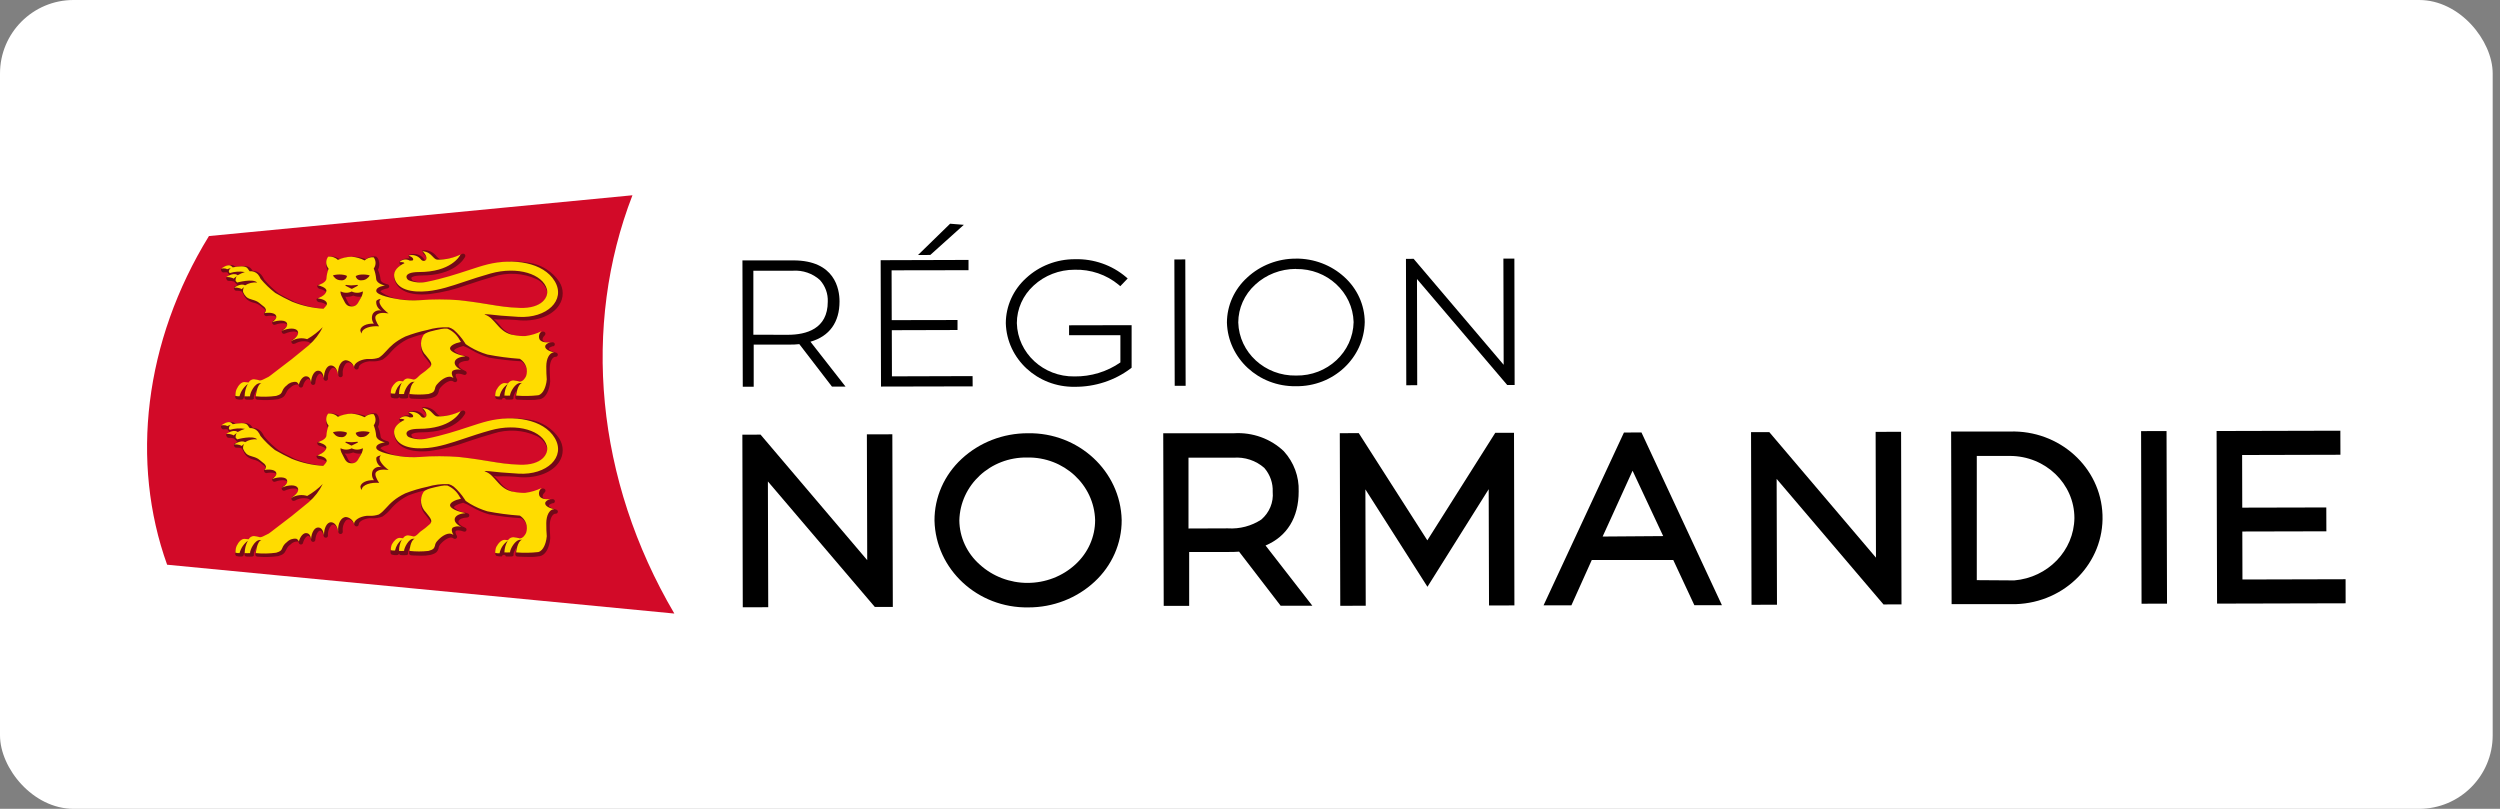 <svg width="204" height="66" viewBox="0 0 204 66" fill="none" xmlns="http://www.w3.org/2000/svg">
<rect x="0" y="0" width="204" height="66" fill="#808080" stroke="none"/>
<rect width="203.403" height="66" rx="6" fill="white"/>
<path fill-rule="evenodd" clip-rule="evenodd" d="M64.737 21.248C68.128 21.248 68.505 23.584 68.505 24.593C68.51 26.284 67.69 27.441 66.132 27.884L68.998 31.549H67.89L65.225 28.081C64.945 28.113 64.664 28.125 64.383 28.119H61.502V31.56H60.61L60.583 21.248H64.737ZM61.474 22.09V27.314L64.305 27.319C65.785 27.314 67.546 26.845 67.546 24.62C67.575 23.974 67.347 23.343 66.909 22.853C66.314 22.312 65.51 22.035 64.693 22.09H61.474Z" fill="black"/>
<path d="M72.782 30.71L72.771 26.944L78.134 26.929V26.113L72.765 26.123L72.754 22.058L79.031 22.048V21.21L71.862 21.232L71.89 31.544L79.369 31.528L79.363 30.69L72.782 30.71Z" fill="black"/>
<path d="M78.648 18.345L77.529 18.255L74.909 20.81L75.912 20.804L78.648 18.345Z" fill="black"/>
<path d="M87.236 26.545V27.351H91.424V29.575C90.335 30.332 89.022 30.732 87.679 30.717C85.138 30.756 83.039 28.816 82.975 26.369C82.975 25.206 83.472 24.094 84.351 23.296C85.246 22.47 86.437 22.009 87.676 22.01C88.998 21.97 90.287 22.41 91.288 23.242L91.415 23.353L92.018 22.724L91.891 22.613C90.739 21.63 89.241 21.108 87.703 21.151C86.224 21.149 84.802 21.7 83.736 22.688C82.678 23.643 82.077 24.977 82.074 26.374C82.156 29.295 84.663 31.608 87.697 31.563C89.355 31.575 90.968 31.045 92.273 30.059L92.34 30.004V26.534L87.236 26.545Z" fill="black"/>
<path d="M95.828 21.171L96.72 21.169L96.748 31.481L95.856 31.483L95.828 21.171Z" fill="black"/>
<path fill-rule="evenodd" clip-rule="evenodd" d="M101.779 22.64C102.846 21.651 104.27 21.1 105.751 21.104L105.75 21.101C107.219 21.092 108.635 21.631 109.7 22.606C110.754 23.559 111.356 24.889 111.363 26.281C111.305 29.22 108.791 31.56 105.74 31.515C102.706 31.56 100.199 29.247 100.117 26.326C100.12 24.929 100.722 23.596 101.779 22.64ZM110.455 26.284C110.388 23.841 108.288 21.907 105.751 21.952L105.743 21.944C104.502 21.943 103.31 22.406 102.418 23.235C101.543 24.037 101.046 25.149 101.042 26.313C101.112 28.761 103.22 30.695 105.762 30.645C108.308 30.686 110.408 28.735 110.455 26.284Z" fill="black"/>
<path d="M123.573 21.104H122.677L122.699 29.767L115.352 21.119L114.726 21.125L114.753 31.437L115.645 31.432L115.626 22.768L122.939 31.357L122.988 31.416H123.594L123.573 21.104Z" fill="black"/>
<path d="M70.737 35.444L70.765 45.708L62.062 35.465L60.577 35.47L60.61 49.554L62.688 49.549L62.66 39.285L71.386 49.527H72.854L72.815 35.438L70.737 35.444Z" fill="black"/>
<path fill-rule="evenodd" clip-rule="evenodd" d="M78.471 37.444C79.921 36.098 81.859 35.348 83.873 35.353C88.015 35.281 91.438 38.449 91.529 42.437C91.538 44.337 90.737 46.158 89.313 47.473C87.864 48.818 85.929 49.568 83.917 49.564C79.775 49.633 76.352 46.468 76.255 42.48C76.246 40.58 77.047 38.759 78.471 37.444ZM79.945 46.065C81.005 47.034 82.412 47.571 83.873 47.565L83.828 47.564C85.293 47.57 86.704 47.027 87.761 46.049C88.786 45.109 89.365 43.805 89.362 42.442C89.287 39.563 86.813 37.281 83.822 37.332C80.822 37.284 78.346 39.581 78.282 42.469C78.297 43.838 78.898 45.139 79.945 46.065Z" fill="black"/>
<path fill-rule="evenodd" clip-rule="evenodd" d="M104.759 36.82C105.582 37.724 106.015 38.895 105.972 40.096C105.978 42.235 105.014 43.776 103.269 44.513L107.086 49.426H104.499L101.108 45.014C100.809 45.041 100.542 45.041 100.255 45.041H97.036V49.437H94.959L94.92 35.353H100.704C102.211 35.263 103.686 35.797 104.759 36.82ZM96.981 37.348V43.126L100.191 43.114C101.159 43.176 102.121 42.923 102.922 42.396C103.586 41.826 103.932 40.986 103.853 40.133C103.884 39.422 103.638 38.726 103.165 38.18C102.483 37.578 101.572 37.276 100.65 37.348H96.981Z" fill="black"/>
<path d="M122.016 35.315L116.47 44.092L110.875 35.343L109.327 35.349L109.366 49.433L111.444 49.428L111.416 39.933L116.48 47.882L121.477 39.917L121.504 49.408L123.576 49.402L123.543 35.318L122.016 35.315Z" fill="black"/>
<path fill-rule="evenodd" clip-rule="evenodd" d="M125.955 49.394L132.515 35.294L133.944 35.289L140.508 49.382H138.258L136.538 45.695H129.889L128.226 49.394H125.955ZM133.218 38.41L130.775 43.782L135.717 43.745L133.218 38.41Z" fill="black"/>
<path d="M153.051 35.241L153.079 45.505L144.376 35.262H142.885L142.924 49.351L145.002 49.345L144.974 39.078L153.694 49.323L155.162 49.317L155.129 35.233L153.051 35.241Z" fill="black"/>
<path fill-rule="evenodd" clip-rule="evenodd" d="M159.212 35.214H163.982L164.004 35.213C168.043 35.082 171.428 38.129 171.564 42.018C171.7 45.908 168.536 49.167 164.497 49.298H159.251L159.212 35.214ZM161.306 37.204V47.34L164.364 47.361C167.112 47.129 169.232 44.933 169.272 42.277C169.272 39.477 166.917 37.207 164.009 37.204H161.306Z" fill="black"/>
<path d="M174.713 35.179L176.79 35.174L176.829 49.258L174.751 49.263L174.713 35.179Z" fill="black"/>
<path d="M191.4 47.265L182.984 47.287L182.973 43.371L189.832 43.355L189.826 41.408L182.968 41.424L182.957 37.129L190.979 37.108L190.973 35.145L180.874 35.171L180.913 49.255L191.403 49.229L191.4 47.265Z" fill="black"/>
<path d="M55.026 50.066L13.637 46.081C10.64 37.732 11.746 27.884 17.05 19.262L51.608 15.934C47.486 26.598 48.588 39.114 55.026 50.066Z" fill="#D20A28"/>
<path fill-rule="evenodd" clip-rule="evenodd" d="M45.63 24.891C45.093 25.734 43.859 26.225 42.483 26.145C41.85 26.08 41.214 26.055 40.578 26.069L40.301 26.042L40.445 26.171C40.557 26.276 40.663 26.389 40.761 26.507C41.043 26.902 41.452 27.198 41.925 27.35C42.213 27.433 42.511 27.485 42.811 27.504H42.982C43.421 27.434 43.842 27.286 44.224 27.067C44.303 27.043 44.391 27.058 44.456 27.11C44.511 27.162 44.524 27.241 44.489 27.307L44.462 27.35C44.301 27.52 44.225 27.643 44.301 27.787C44.378 27.931 44.695 27.995 45.066 27.931C45.153 27.916 45.237 27.965 45.265 28.045C45.292 28.125 45.255 28.213 45.177 28.251H45.11C44.878 28.321 44.789 28.395 44.783 28.459C44.778 28.523 44.95 28.683 45.382 28.779C45.467 28.799 45.525 28.875 45.518 28.959C45.511 29.043 45.442 29.109 45.355 29.116H45.305C45.089 29.127 44.856 29.495 44.856 30.076C44.856 30.334 44.868 30.55 44.879 30.737C44.888 30.879 44.895 31.004 44.895 31.117C44.891 31.215 44.88 31.313 44.861 31.41C44.728 32.077 44.463 32.472 44.075 32.573C43.787 32.628 43.493 32.651 43.2 32.643C42.818 32.643 42.443 32.623 42.287 32.614C42.246 32.612 42.221 32.611 42.214 32.611C42.166 32.608 42.121 32.587 42.089 32.552C42.058 32.516 42.043 32.471 42.047 32.424C42.066 32.233 42.104 32.043 42.162 31.859C42.032 32.015 41.941 32.197 41.896 32.392C41.909 32.438 41.909 32.486 41.896 32.531C41.866 32.571 41.82 32.596 41.769 32.6C41.605 32.611 41.44 32.611 41.276 32.6C41.261 32.525 41.192 32.47 41.112 32.47C41.032 32.47 40.964 32.525 40.949 32.6C40.805 32.612 40.661 32.598 40.523 32.558C40.461 32.532 40.42 32.474 40.417 32.408C40.406 32.209 40.442 32.011 40.523 31.827C40.655 31.503 40.981 31.291 41.342 31.294H41.525C41.658 31.131 41.865 31.044 42.079 31.059C42.217 31.068 42.355 31.089 42.489 31.123H42.599C42.73 31.114 42.882 30.831 42.959 30.682C43.106 30.235 42.933 29.748 42.533 29.482C41.652 29.434 40.775 29.334 39.907 29.183C39.401 29.032 38.917 28.82 38.466 28.553C38.26 28.422 38.039 28.315 37.807 28.233C37.283 28.358 37.037 28.534 37.054 28.62C37.306 28.858 37.634 29.009 37.985 29.047L38.173 29.102C38.26 29.122 38.317 29.201 38.307 29.286C38.297 29.371 38.223 29.436 38.134 29.438C37.752 29.454 37.481 29.577 37.425 29.742C37.37 29.907 37.613 30.131 37.979 30.275C38.042 30.303 38.082 30.364 38.082 30.43C38.082 30.497 38.042 30.557 37.979 30.585C37.936 30.602 37.889 30.602 37.846 30.585C37.519 30.457 37.259 30.479 37.203 30.537C37.148 30.595 37.181 30.75 37.287 30.926C37.328 30.994 37.316 31.081 37.257 31.136C37.197 31.191 37.106 31.199 37.037 31.156L36.954 31.108C36.771 30.996 36.33 31.172 35.929 31.641C35.86 31.719 35.816 31.815 35.802 31.917C35.803 31.93 35.803 31.942 35.802 31.954C35.713 32.221 35.625 32.36 35.159 32.488C34.903 32.542 34.64 32.565 34.378 32.557C33.968 32.557 33.558 32.525 33.558 32.525C33.511 32.521 33.468 32.499 33.438 32.464C33.407 32.429 33.393 32.384 33.398 32.339C33.411 32.186 33.437 32.034 33.475 31.886C33.389 32.013 33.33 32.157 33.303 32.307C33.317 32.35 33.317 32.397 33.303 32.44C33.273 32.48 33.227 32.505 33.176 32.51C33.028 32.52 32.88 32.52 32.733 32.51C32.656 32.505 32.591 32.453 32.572 32.382C32.552 32.457 32.481 32.51 32.4 32.51C32.26 32.521 32.119 32.507 31.985 32.467C31.923 32.441 31.882 32.383 31.879 32.318C31.87 32.126 31.906 31.934 31.985 31.758C32.099 31.436 32.413 31.222 32.766 31.224H32.932C33.043 31.073 33.228 30.988 33.419 31C33.545 31.009 33.67 31.03 33.791 31.064H33.885C33.935 31.06 34.008 30.977 34.086 30.886C34.12 30.847 34.155 30.806 34.19 30.77L34.345 30.621C34.395 30.578 34.423 30.557 34.584 30.434L34.593 30.427C34.753 30.305 34.958 30.148 35.138 29.986C35.233 29.901 35.217 29.826 34.851 29.367L34.779 29.277C34.298 28.785 34.205 28.051 34.549 27.463C34.639 27.328 34.771 27.225 34.926 27.169C34.39 27.287 33.864 27.442 33.352 27.633C32.774 27.904 32.263 28.292 31.855 28.77C31.669 28.991 31.453 29.185 31.212 29.347C30.938 29.455 30.643 29.503 30.347 29.485L30.148 29.48C29.633 29.533 29.273 29.783 29.273 29.981C29.273 30.064 29.211 30.136 29.126 30.15C29.041 30.165 28.958 30.118 28.929 30.04C28.806 29.746 28.613 29.575 28.43 29.575C28.338 29.584 28.254 29.628 28.197 29.698C28.012 29.945 27.931 30.249 27.968 30.551V30.594C27.977 30.687 27.908 30.77 27.812 30.781C27.716 30.793 27.628 30.729 27.613 30.636C27.547 30.237 27.342 30.007 27.186 30.007C27.122 30.013 27.062 30.044 27.02 30.093C26.823 30.326 26.73 30.625 26.76 30.925C26.749 31.001 26.686 31.061 26.607 31.071C26.527 31.081 26.451 31.038 26.421 30.966C26.365 30.662 26.227 30.492 26.121 30.492C25.978 30.492 25.761 30.785 25.728 31.271C25.713 31.352 25.64 31.412 25.554 31.412C25.467 31.412 25.394 31.352 25.379 31.271C25.34 31.078 25.29 30.945 25.157 30.929C25.024 30.913 24.819 31.137 24.725 31.5C24.705 31.573 24.638 31.625 24.559 31.628C24.48 31.627 24.411 31.577 24.387 31.505C24.377 31.451 24.342 31.404 24.293 31.377C24.069 31.371 23.854 31.461 23.706 31.623C23.565 31.716 23.453 31.846 23.384 31.997L23.323 32.114C23.219 32.317 23.135 32.45 22.703 32.573C22.138 32.656 21.565 32.67 20.997 32.615C20.901 32.607 20.829 32.526 20.836 32.434C20.852 32.244 20.885 32.057 20.936 31.873C20.819 32.032 20.74 32.215 20.706 32.407C20.706 32.428 20.71 32.446 20.714 32.462C20.719 32.491 20.724 32.513 20.706 32.54C20.678 32.579 20.633 32.604 20.584 32.61C20.428 32.621 20.27 32.621 20.114 32.61C20.03 32.606 19.96 32.546 19.948 32.466C19.939 32.398 19.939 32.33 19.948 32.263C19.918 32.324 19.897 32.389 19.887 32.455C19.878 32.541 19.805 32.608 19.715 32.61C19.575 32.624 19.433 32.609 19.299 32.567C19.239 32.539 19.201 32.482 19.2 32.418C19.19 32.216 19.224 32.014 19.299 31.825C19.521 31.356 19.803 31.239 20.108 31.239H20.363C20.48 31.074 20.677 30.979 20.884 30.988C21.017 30.998 21.149 31.021 21.277 31.058H21.382C22.015 30.854 22.528 30.422 23.924 29.249C24.299 28.933 24.738 28.564 25.26 28.132C25.438 27.988 25.371 28.03 25.371 28.03C25.309 27.984 25.244 27.942 25.177 27.902C24.804 27.793 24.399 27.845 24.069 28.046H24.036C23.977 28.075 23.907 28.07 23.853 28.032C23.799 27.996 23.772 27.933 23.781 27.87C23.797 27.847 23.795 27.82 23.794 27.797C23.792 27.772 23.791 27.753 23.814 27.753C24.174 27.534 24.391 27.305 24.313 27.166C24.235 27.027 23.803 26.984 23.249 27.224C23.165 27.264 23.062 27.234 23.016 27.155C22.961 27.077 22.975 26.971 23.049 26.909L23.061 26.901C23.347 26.72 23.488 26.63 23.432 26.498C23.374 26.365 22.961 26.317 22.457 26.498C22.373 26.53 22.277 26.496 22.235 26.418C22.184 26.341 22.198 26.239 22.269 26.178C22.462 26.05 22.576 25.975 22.546 25.884C22.515 25.794 22.213 25.709 21.77 25.794C21.69 25.809 21.61 25.769 21.576 25.698C21.528 25.627 21.528 25.535 21.576 25.463C21.6 25.444 21.624 25.429 21.643 25.417C21.671 25.401 21.691 25.389 21.691 25.373C21.691 25.346 21.652 25.277 21.541 25.191L21.353 25.042L21.247 24.956C21.086 24.83 20.896 24.742 20.693 24.7C20.488 24.654 20.297 24.559 20.14 24.424C20.01 24.295 19.908 24.143 19.84 23.976L19.718 23.778C19.579 23.732 19.433 23.713 19.286 23.723C19.209 23.723 19.14 23.676 19.114 23.605C19.074 23.541 19.074 23.461 19.114 23.397C19.126 23.39 19.158 23.377 19.2 23.359C19.253 23.337 19.323 23.307 19.391 23.275L19.319 23.2L19.097 22.976C18.958 22.93 18.811 22.911 18.665 22.921C18.587 22.922 18.517 22.875 18.493 22.803C18.443 22.734 18.432 22.648 18.493 22.606L18.748 22.483C18.678 22.404 18.617 22.318 18.565 22.227C18.464 22.21 18.361 22.21 18.26 22.227C18.18 22.238 18.103 22.196 18.071 22.125C18.027 22.056 18.011 21.983 18.071 21.928C18.132 21.872 18.736 21.435 19.124 21.707L19.213 21.776C19.894 21.643 20.309 21.696 20.492 21.926L20.625 22.102C20.886 22.109 21.133 22.219 21.307 22.406C21.41 22.527 21.494 22.662 21.556 22.806C21.909 23.231 22.31 23.616 22.753 23.954C22.891 24.05 23.628 24.433 24.077 24.647C24.846 24.956 25.661 25.146 26.492 25.212C26.572 25.13 26.622 25.025 26.636 24.913C26.581 24.764 26.221 24.657 26.027 24.657C25.931 24.637 25.856 24.567 25.833 24.476C25.832 24.472 25.832 24.468 25.831 24.464C25.821 24.394 25.818 24.377 25.96 24.326C26.11 24.273 26.57 24.081 26.614 23.841C26.614 23.789 26.382 23.634 26.06 23.565C25.956 23.534 25.886 23.44 25.888 23.335C25.9 23.261 25.994 23.229 26.06 23.229C26.248 23.186 26.691 23.031 26.691 22.871C26.688 22.611 26.716 22.352 26.774 22.098L26.724 22.013C26.597 21.777 26.573 21.503 26.657 21.25C26.685 21.129 26.756 21.022 26.857 20.946C27.167 20.889 27.487 20.971 27.727 21.17C28.065 21.03 28.428 20.954 28.796 20.946H28.856C29.197 20.956 29.533 21.025 29.848 21.148C30.085 20.959 30.399 20.883 30.701 20.94C30.802 21.016 30.873 21.124 30.901 21.244C30.99 21.497 30.969 21.774 30.843 22.013C30.955 22.272 31.028 22.545 31.059 22.824C31.059 23.043 31.469 23.171 31.613 23.197C31.698 23.211 31.76 23.282 31.76 23.365C31.76 23.448 31.698 23.519 31.613 23.534C31.336 23.585 31.015 23.699 31.059 23.806C31.589 24.175 32.214 24.396 32.866 24.446C33.382 24.515 33.903 24.531 34.423 24.494H35.011C35.892 24.433 36.776 24.445 37.654 24.532C38.84 24.665 39.593 24.788 40.197 24.889C40.987 25.036 41.787 25.125 42.59 25.156C43.286 25.244 43.98 24.987 44.435 24.473C44.617 24.269 44.689 23.994 44.629 23.732C44.493 23.315 44.187 22.971 43.781 22.777C42.676 22.273 41.41 22.202 40.252 22.579C39.5 22.789 38.842 23.009 38.255 23.204C38.202 23.222 38.149 23.239 38.097 23.256C37.129 23.613 36.122 23.86 35.094 23.993C33.416 24.169 32.347 23.695 32.164 22.702C32.122 22.273 32.337 21.859 32.718 21.635C32.683 21.62 32.654 21.596 32.635 21.565C32.596 21.506 32.546 21.396 32.596 21.341C32.82 21.142 33.125 21.05 33.427 21.09C33.372 21.033 33.339 20.96 33.333 20.882C33.333 20.786 33.349 20.786 33.422 20.786C33.867 20.619 34.374 20.781 34.626 21.172C34.764 21.383 34.779 21.314 34.792 21.253C34.796 21.233 34.8 21.214 34.809 21.204C34.842 21.168 34.858 20.991 34.565 20.719C34.501 20.646 34.464 20.554 34.459 20.458C34.472 20.415 34.611 20.415 34.689 20.415C35.066 20.44 35.412 20.628 35.629 20.927C35.705 21.018 35.799 21.094 35.906 21.151C36.523 21.173 37.136 21.029 37.673 20.735C37.74 20.685 37.834 20.685 37.901 20.735C37.968 20.786 37.99 20.874 37.956 20.948C37.878 21.104 37.119 22.48 34.393 22.48C33.773 22.485 33.562 22.618 33.562 22.688C33.57 22.766 33.608 22.838 33.668 22.89C34.087 23.057 34.548 23.1 34.992 23.013C36.14 22.768 37.27 22.449 38.374 22.058C38.972 21.861 39.488 21.717 39.964 21.599C41.024 21.308 42.138 21.256 43.222 21.445C44.212 21.61 45.085 22.167 45.63 22.981C46.013 23.564 46.013 24.308 45.63 24.891ZM29.481 24.208C29.255 24.237 29.024 24.206 28.816 24.117L28.821 24.123C28.619 24.206 28.398 24.237 28.179 24.214C28.2 24.272 28.226 24.329 28.256 24.384C28.284 24.438 28.318 24.502 28.345 24.56C28.472 24.827 28.555 24.981 28.827 24.981C29.104 24.981 29.187 24.837 29.309 24.571C29.337 24.507 29.37 24.443 29.403 24.379L29.403 24.379C29.433 24.324 29.459 24.267 29.481 24.208Z" fill="#720918"/>
<path fill-rule="evenodd" clip-rule="evenodd" d="M44.894 27.924C44.654 28.01 44.488 28.131 44.488 28.274C44.477 28.476 44.782 28.673 45.242 28.758H45.192C44.832 28.774 44.577 29.27 44.577 29.889C44.577 30.311 44.588 30.668 44.616 30.956C44.611 31.046 44.6 31.135 44.582 31.223C44.538 31.452 44.382 32.13 43.923 32.252C43.324 32.321 42.718 32.33 42.117 32.279C42.117 32.279 42.206 31.367 42.599 31.25H42.499C42.039 31.212 41.618 32.028 41.618 32.279C41.465 32.289 41.312 32.289 41.16 32.279C41.167 31.95 41.258 31.628 41.426 31.341C41.081 31.584 40.846 31.945 40.766 32.349C40.647 32.36 40.527 32.351 40.411 32.323C40.404 32.153 40.434 31.983 40.5 31.826C40.672 31.511 40.916 31.255 41.182 31.255L41.454 31.287C41.547 31.136 41.715 31.043 41.897 31.041C42.071 31.057 42.244 31.087 42.413 31.132C42.656 31.137 42.817 30.903 42.922 30.705C43.117 30.174 42.909 29.583 42.418 29.276H42.374C41.5 29.212 40.63 29.097 39.771 28.929C39.281 28.783 38.812 28.579 38.375 28.322C38.249 28.238 38.168 28.188 38.112 28.154L38.112 28.154L38.112 28.154C38.049 28.115 38.019 28.097 37.996 28.072C37.977 28.051 37.962 28.026 37.934 27.977L37.909 27.935C37.665 27.559 37.368 27.216 37.028 26.916C36.905 26.824 36.766 26.754 36.618 26.708H36.581C35.998 26.686 35.416 26.76 34.861 26.929C34.25 27.058 33.651 27.236 33.071 27.462C32.221 27.872 31.843 28.285 31.523 28.636L31.523 28.636C31.33 28.847 31.158 29.035 30.916 29.186C30.668 29.271 30.404 29.308 30.141 29.296H29.922C29.345 29.355 28.886 29.648 28.886 29.963C28.812 29.655 28.543 29.426 28.216 29.392C27.823 29.415 27.546 29.932 27.59 30.551V30.594C27.54 30.147 27.302 29.81 26.987 29.821C26.671 29.832 26.433 30.296 26.433 30.861C26.363 30.51 26.257 30.259 25.962 30.248C25.667 30.237 25.414 30.653 25.38 31.187C25.325 30.914 25.258 30.738 25.004 30.706C24.749 30.674 24.492 30.979 24.378 31.405C24.353 31.298 24.277 31.209 24.172 31.165C23.886 31.132 23.601 31.235 23.408 31.441C23.273 31.539 23.163 31.665 23.086 31.809C23.064 31.854 23.046 31.894 23.031 31.93C22.957 32.101 22.916 32.196 22.532 32.306C21.982 32.382 21.423 32.393 20.87 32.338C20.87 32.338 20.947 31.394 21.324 31.271H21.23C20.8 31.234 20.399 32.044 20.399 32.338C20.253 32.348 20.107 32.348 19.961 32.338C19.965 31.987 20.054 31.642 20.222 31.33C19.889 31.584 19.651 31.936 19.546 32.333C19.434 32.344 19.322 32.335 19.213 32.306C19.203 32.125 19.231 31.943 19.296 31.773C19.452 31.442 19.684 31.175 19.939 31.175C19.962 31.175 20.006 31.181 20.057 31.187L20.057 31.187H20.057C20.131 31.196 20.221 31.208 20.288 31.208C20.369 31.051 20.533 30.951 20.715 30.946C20.882 30.963 21.047 30.995 21.208 31.042C21.343 31.045 21.523 30.95 21.692 30.86C21.771 30.818 21.848 30.777 21.917 30.748C21.95 30.735 22.199 30.542 22.55 30.27C22.901 29.997 23.355 29.646 23.8 29.313C23.89 29.232 24.184 28.996 24.482 28.757L24.482 28.757C24.794 28.506 25.109 28.253 25.191 28.176C25.671 27.762 26.059 27.26 26.332 26.699C25.958 27.078 25.531 27.407 25.064 27.675C24.642 27.542 24.181 27.595 23.803 27.819H23.77C24.186 27.563 24.435 27.253 24.285 27.003C24.136 26.752 23.543 26.747 22.989 27.003C23.321 26.8 23.506 26.603 23.41 26.363C23.314 26.122 22.76 26.09 22.206 26.293C22.456 26.106 22.605 25.962 22.528 25.76C22.451 25.557 22.035 25.467 21.553 25.557C21.646 25.497 21.702 25.398 21.703 25.291C21.675 25.166 21.598 25.056 21.487 24.986L21.204 24.757C21.004 24.578 20.791 24.516 20.591 24.457C20.41 24.404 20.238 24.355 20.096 24.223C19.983 24.11 19.895 23.975 19.836 23.829C19.815 23.687 19.845 23.542 19.919 23.418L19.709 23.6L19.659 23.557C19.484 23.487 19.294 23.456 19.105 23.467C19.105 23.467 19.659 23.077 19.997 23.285C20.288 23.101 20.637 23.02 20.983 23.055C20.634 22.698 19.354 23.055 19.354 23.055L19.265 22.965L19.227 22.917C19.212 22.782 19.246 22.646 19.32 22.53L19.055 22.738L19.01 22.701C18.835 22.631 18.646 22.6 18.457 22.61C18.457 22.61 19.01 22.221 19.349 22.429L19.393 22.461C19.577 22.352 19.774 22.264 19.98 22.199C19.567 22.128 19.142 22.157 18.744 22.285L18.672 22.183C18.668 22.051 18.738 21.927 18.855 21.858L18.523 21.975C18.446 21.863 18.064 21.911 18.064 21.911C18.064 21.911 18.579 21.5 18.862 21.703C18.909 21.737 18.952 21.776 18.989 21.82C19.423 21.735 20.016 21.66 20.193 21.89C20.207 21.911 20.234 21.948 20.266 21.992L20.266 21.992L20.266 21.992L20.266 21.992L20.266 21.992L20.266 21.992L20.266 21.992C20.299 22.036 20.337 22.087 20.37 22.136C20.624 22.109 20.876 22.203 21.046 22.386C21.138 22.498 21.213 22.622 21.268 22.755C21.62 23.178 22.02 23.562 22.459 23.902C22.905 24.163 23.364 24.402 23.835 24.619C24.65 24.948 25.517 25.142 26.4 25.193L26.439 25.151C26.591 24.987 26.702 24.867 26.671 24.735C26.595 24.404 25.907 24.345 25.907 24.345C25.907 24.345 26.566 24.148 26.632 23.748C26.689 23.462 26.017 23.294 25.941 23.275L25.936 23.274L25.934 23.273C25.934 23.273 25.934 23.273 25.934 23.273C25.939 23.273 26.61 23.092 26.637 22.74C26.652 22.463 26.712 22.189 26.815 21.929C26.779 21.884 26.748 21.835 26.721 21.785C26.57 21.519 26.592 21.193 26.778 20.948C27.07 20.908 27.364 21.006 27.57 21.209C27.916 21.047 28.294 20.958 28.678 20.948C29.055 20.976 29.421 21.08 29.753 21.252C29.947 21.066 30.217 20.972 30.49 20.996C30.675 21.241 30.698 21.567 30.547 21.833L30.497 21.908C30.605 22.184 30.672 22.473 30.697 22.767C30.735 23.166 31.417 23.3 31.417 23.3C31.417 23.3 30.685 23.379 30.702 23.741C30.718 24.104 32.109 24.36 32.663 24.44C33.189 24.513 33.722 24.532 34.253 24.496C35.321 24.411 36.395 24.411 37.463 24.496C38.646 24.629 39.396 24.754 40.019 24.857C40.812 24.988 41.399 25.086 42.41 25.125C44.217 25.194 44.804 24.234 44.627 23.594C44.289 22.366 42.251 21.7 40.029 22.318C39.205 22.548 38.504 22.783 37.868 22.996C36.786 23.358 35.893 23.658 34.909 23.759C33.591 23.892 32.361 23.642 32.173 22.607C32.079 22.105 32.478 21.721 33.004 21.476C32.932 21.337 32.588 21.401 32.588 21.401C32.794 21.163 33.148 21.104 33.425 21.262C33.471 21.271 33.518 21.271 33.563 21.262L33.572 21.262C33.627 21.257 33.702 21.25 33.702 21.22C33.808 21.001 33.326 20.852 33.326 20.852C33.713 20.736 34.133 20.874 34.367 21.193C34.442 21.282 34.568 21.312 34.677 21.268C34.86 21.213 34.876 20.869 34.472 20.495C34.942 20.55 35.117 20.736 35.285 20.914C35.371 21.006 35.456 21.096 35.578 21.164C35.614 21.18 35.653 21.189 35.693 21.19C36.35 21.197 36.999 21.051 37.585 20.763C37.502 20.924 36.787 22.199 34.177 22.199C32.836 22.209 33.147 22.775 33.352 22.871C33.807 23.054 34.309 23.1 34.792 23.005C36.149 22.733 37.272 22.363 38.226 22.049C38.811 21.857 39.333 21.685 39.806 21.569C41.886 21.055 44.343 21.402 45.269 22.949C46.194 24.497 44.626 25.99 42.316 25.857C41.002 25.779 40.565 25.729 40.123 25.679L40 25.665C39.508 25.61 39.541 25.665 39.541 25.665C39.791 25.747 40.013 25.892 40.184 26.086C40.285 26.181 40.381 26.292 40.482 26.408C40.788 26.757 41.133 27.151 41.741 27.308C42.048 27.378 42.361 27.418 42.677 27.425H42.849C43.318 27.366 43.773 27.231 44.195 27.025C43.996 27.185 43.927 27.45 44.023 27.681C44.137 27.897 44.481 27.981 44.894 27.924ZM44.894 27.924C44.907 27.919 44.919 27.915 44.931 27.911H44.976C44.948 27.916 44.921 27.92 44.894 27.924ZM30.168 22.469C29.94 22.409 29.704 22.387 29.469 22.405C29.314 22.412 29.163 22.454 29.027 22.528C29.044 22.639 29.108 22.738 29.203 22.802C29.298 22.867 29.416 22.891 29.531 22.869C29.708 22.871 29.879 22.801 30.001 22.677C30.076 22.624 30.133 22.552 30.168 22.469ZM28.683 23.288C28.816 23.288 29.159 23.246 29.159 23.246C29.175 23.248 29.189 23.257 29.197 23.271C29.205 23.285 29.205 23.301 29.198 23.315L28.727 23.566H28.683L28.19 23.315C28.183 23.301 28.184 23.285 28.191 23.271C28.199 23.257 28.213 23.248 28.229 23.246C28.229 23.246 28.539 23.291 28.683 23.291V23.288ZM27.17 22.468C27.204 22.55 27.262 22.622 27.336 22.676H27.325C27.451 22.802 27.626 22.872 27.808 22.868C27.922 22.889 28.04 22.865 28.135 22.8C28.23 22.736 28.294 22.637 28.311 22.526C28.311 22.505 28.184 22.43 27.868 22.403C27.633 22.386 27.397 22.407 27.17 22.468ZM28.682 25.007C28.298 25.007 28.175 24.754 28.056 24.509C28.024 24.443 27.993 24.378 27.956 24.318C27.785 24.035 27.746 23.753 27.813 23.785C28.09 23.925 28.421 23.925 28.699 23.785C28.976 23.926 29.308 23.926 29.585 23.785C29.652 23.743 29.585 24.1 29.441 24.318C29.392 24.389 29.351 24.465 29.31 24.542C29.184 24.78 29.061 25.013 28.683 25.008L28.682 25.007ZM30.932 26.629C30.716 26.313 30.527 25.919 30.682 25.748L30.683 25.75C30.849 25.546 31.159 25.483 31.705 25.574C31.24 25.243 30.911 24.805 30.968 24.555C30.985 24.488 31.026 24.429 31.083 24.389C31.081 24.389 31.079 24.39 31.077 24.39C31.022 24.398 30.727 24.439 30.701 24.592C30.674 24.912 30.852 25.216 31.149 25.36C30.871 25.261 30.558 25.372 30.413 25.622C30.299 25.883 30.335 26.182 30.507 26.411C29.908 26.379 29.432 26.624 29.399 26.944C29.409 27.045 29.449 27.141 29.514 27.22C29.512 27.201 29.512 27.181 29.514 27.162C29.569 26.773 30.272 26.57 30.932 26.629Z" fill="#FFDC00"/>
<path d="M37.985 29.081L37.791 29.026C37.237 28.915 36.722 28.657 36.722 28.433C36.722 28.209 37.115 28.001 37.614 27.9C37.553 27.804 37.557 27.804 37.487 27.702C37.272 27.309 36.926 26.998 36.505 26.817C36.339 26.801 36.17 26.81 36.007 26.844C35.376 26.977 34.694 27.095 34.538 27.377C34.23 27.906 34.318 28.567 34.755 29.005C35.156 29.501 35.308 29.693 35.104 29.938C34.852 30.173 34.581 30.389 34.295 30.583C34.079 30.775 33.951 30.973 33.741 30.973C33.592 30.928 33.438 30.898 33.282 30.882C33.116 30.887 32.965 30.979 32.889 31.122L32.629 31.084C32.369 31.084 32.136 31.33 31.976 31.618C31.913 31.768 31.885 31.93 31.892 32.093C32.005 32.12 32.121 32.129 32.236 32.119C32.311 31.767 32.506 31.45 32.79 31.218C32.639 31.507 32.56 31.827 32.561 32.151C32.697 32.16 32.834 32.16 32.971 32.151C32.971 31.93 33.347 31.127 33.752 31.157H33.841C33.486 31.275 33.414 32.151 33.414 32.151C33.929 32.211 34.45 32.211 34.966 32.151C35.375 32.041 35.42 31.943 35.492 31.735C35.508 31.599 35.566 31.471 35.658 31.367C36.079 30.87 36.617 30.614 36.916 30.796L36.999 30.844C36.849 30.598 36.822 30.38 36.942 30.252C37.203 30.112 37.522 30.112 37.784 30.252C37.33 30.075 37.047 29.787 37.108 29.521C37.169 29.254 37.547 29.101 37.985 29.081Z" fill="#FFDC00"/>
<path fill-rule="evenodd" clip-rule="evenodd" d="M45.63 37.689C45.093 38.532 43.859 39.023 42.483 38.943C41.851 38.874 41.214 38.851 40.578 38.873L40.301 38.847L40.445 38.975C40.557 39.081 40.663 39.193 40.761 39.311C41.043 39.707 41.452 40.003 41.925 40.154C42.213 40.238 42.511 40.29 42.811 40.309H42.986C43.425 40.239 43.846 40.09 44.227 39.871C44.308 39.847 44.395 39.863 44.46 39.914C44.514 39.966 44.528 40.046 44.493 40.112L44.466 40.154C44.306 40.325 44.229 40.447 44.306 40.591C44.382 40.735 44.699 40.8 45.07 40.735C45.157 40.721 45.241 40.769 45.269 40.85C45.297 40.93 45.259 41.017 45.181 41.056H45.114C44.882 41.125 44.793 41.2 44.788 41.264C44.782 41.328 44.954 41.488 45.386 41.584C45.471 41.603 45.529 41.679 45.522 41.763C45.515 41.847 45.446 41.914 45.358 41.92H45.309C45.093 41.931 44.86 42.299 44.86 42.881C44.86 43.139 44.872 43.355 44.883 43.542C44.892 43.683 44.899 43.808 44.899 43.921C44.895 44.02 44.884 44.118 44.865 44.215C44.733 44.881 44.467 45.276 44.079 45.378C43.791 45.433 43.497 45.456 43.204 45.447C42.822 45.447 42.447 45.427 42.291 45.419C42.25 45.417 42.225 45.415 42.218 45.415C42.17 45.413 42.125 45.391 42.093 45.356C42.062 45.321 42.047 45.275 42.051 45.229C42.07 45.037 42.108 44.848 42.166 44.664C42.036 44.819 41.945 45.002 41.9 45.197C41.913 45.242 41.913 45.29 41.9 45.335C41.87 45.375 41.824 45.401 41.773 45.405C41.609 45.416 41.444 45.416 41.28 45.405C41.265 45.329 41.196 45.275 41.117 45.275C41.036 45.275 40.968 45.329 40.953 45.405C40.809 45.417 40.665 45.402 40.527 45.362C40.465 45.336 40.424 45.278 40.421 45.213C40.41 45.014 40.446 44.815 40.527 44.632C40.659 44.307 40.985 44.095 41.346 44.098H41.529C41.662 43.936 41.869 43.848 42.083 43.864C42.221 43.872 42.359 43.894 42.493 43.928H42.603C42.734 43.918 42.886 43.636 42.964 43.486C43.11 43.039 42.937 42.553 42.537 42.286C41.65 42.234 40.768 42.129 39.894 41.971C39.389 41.82 38.905 41.609 38.454 41.342C38.248 41.211 38.026 41.103 37.794 41.022C37.271 41.147 37.025 41.323 37.041 41.408C37.293 41.647 37.621 41.797 37.972 41.835L38.161 41.89C38.247 41.911 38.304 41.99 38.294 42.075C38.285 42.16 38.211 42.225 38.122 42.226C37.739 42.242 37.468 42.365 37.413 42.531C37.357 42.696 37.601 42.92 37.967 43.064C38.029 43.092 38.069 43.152 38.069 43.219C38.069 43.285 38.029 43.346 37.967 43.373C37.924 43.39 37.876 43.39 37.834 43.373C37.507 43.245 37.246 43.267 37.191 43.325C37.135 43.383 37.169 43.539 37.274 43.715C37.316 43.783 37.303 43.87 37.244 43.925C37.184 43.98 37.094 43.988 37.025 43.944L36.941 43.896C36.759 43.784 36.318 43.96 35.916 44.429C35.847 44.508 35.803 44.604 35.789 44.706C35.791 44.718 35.791 44.731 35.789 44.743C35.7 45.01 35.612 45.148 35.147 45.276C34.89 45.33 34.628 45.354 34.365 45.346C33.956 45.346 33.546 45.314 33.546 45.314C33.498 45.31 33.455 45.288 33.425 45.253C33.395 45.218 33.38 45.173 33.385 45.127C33.399 44.974 33.425 44.823 33.462 44.674C33.376 44.802 33.318 44.945 33.291 45.095C33.304 45.139 33.304 45.185 33.291 45.229C33.261 45.269 33.214 45.294 33.163 45.298C33.016 45.309 32.868 45.309 32.72 45.298C32.643 45.294 32.579 45.242 32.56 45.17C32.539 45.246 32.469 45.299 32.388 45.298C32.248 45.31 32.106 45.295 31.972 45.256C31.91 45.23 31.869 45.172 31.866 45.106C31.857 44.914 31.893 44.723 31.972 44.546C32.086 44.225 32.401 44.01 32.753 44.013H32.92C33.031 43.862 33.215 43.777 33.407 43.789C33.532 43.798 33.657 43.819 33.778 43.853H33.872C33.922 43.849 33.995 43.765 34.072 43.675C34.107 43.636 34.142 43.595 34.177 43.559L34.332 43.409C34.382 43.367 34.41 43.345 34.571 43.223L34.58 43.215C34.739 43.094 34.945 42.937 35.124 42.775C35.22 42.689 35.203 42.614 34.838 42.156L34.766 42.065C34.285 41.574 34.192 40.839 34.536 40.251C34.626 40.117 34.758 40.014 34.913 39.958C34.377 40.075 33.851 40.23 33.339 40.422C32.764 40.699 32.258 41.092 31.855 41.574C31.669 41.794 31.453 41.988 31.212 42.15C30.938 42.259 30.643 42.306 30.347 42.289L30.148 42.283C29.633 42.336 29.273 42.587 29.273 42.785C29.273 42.868 29.211 42.939 29.126 42.954C29.041 42.968 28.958 42.921 28.929 42.843C28.806 42.549 28.613 42.379 28.43 42.379C28.338 42.387 28.254 42.432 28.197 42.501C28.012 42.748 27.931 43.053 27.968 43.355V43.387C27.977 43.48 27.908 43.563 27.812 43.574C27.716 43.586 27.628 43.522 27.613 43.429C27.547 43.03 27.342 42.8 27.186 42.8C27.122 42.806 27.062 42.837 27.02 42.886C26.821 43.122 26.727 43.425 26.76 43.728C26.75 43.805 26.688 43.866 26.608 43.876C26.528 43.887 26.451 43.844 26.421 43.773C26.365 43.468 26.227 43.298 26.121 43.298C25.978 43.298 25.761 43.592 25.728 44.077C25.713 44.159 25.64 44.218 25.554 44.218C25.467 44.218 25.394 44.159 25.379 44.077C25.34 43.885 25.29 43.751 25.157 43.735C25.024 43.719 24.819 43.943 24.725 44.306C24.705 44.38 24.638 44.432 24.559 44.434C24.48 44.433 24.411 44.384 24.387 44.311C24.377 44.258 24.342 44.211 24.293 44.183C24.069 44.177 23.854 44.267 23.706 44.429C23.565 44.522 23.453 44.651 23.384 44.802L23.323 44.92C23.219 45.122 23.135 45.256 22.703 45.379C22.138 45.461 21.565 45.475 20.997 45.421C20.901 45.413 20.829 45.332 20.836 45.239C20.852 45.05 20.885 44.863 20.936 44.679C20.819 44.838 20.74 45.02 20.706 45.212C20.706 45.234 20.71 45.252 20.714 45.268C20.719 45.296 20.724 45.319 20.706 45.346C20.678 45.384 20.633 45.41 20.584 45.415C20.428 45.427 20.27 45.427 20.114 45.415C20.03 45.411 19.96 45.351 19.948 45.271C19.939 45.204 19.939 45.136 19.948 45.069C19.918 45.13 19.897 45.194 19.887 45.261C19.878 45.347 19.805 45.413 19.715 45.415C19.575 45.429 19.433 45.415 19.299 45.373C19.239 45.345 19.201 45.287 19.2 45.223C19.19 45.021 19.224 44.82 19.299 44.631C19.521 44.162 19.803 44.044 20.108 44.044H20.363C20.48 43.88 20.677 43.785 20.884 43.794C21.017 43.804 21.149 43.827 21.277 43.863H21.382C22.015 43.66 22.528 43.228 23.924 42.054C24.299 41.739 24.738 41.37 25.26 40.938C25.438 40.793 25.371 40.836 25.371 40.836C25.309 40.79 25.244 40.747 25.177 40.708C24.804 40.598 24.399 40.651 24.069 40.852H24.036C23.977 40.88 23.907 40.875 23.853 40.838C23.799 40.801 23.772 40.739 23.781 40.676C23.797 40.653 23.795 40.625 23.794 40.603C23.792 40.577 23.791 40.558 23.814 40.558C24.174 40.34 24.391 40.111 24.313 39.971C24.235 39.832 23.803 39.79 23.249 40.03C23.165 40.07 23.062 40.039 23.016 39.96C22.961 39.882 22.975 39.777 23.049 39.715L23.061 39.707C23.347 39.526 23.488 39.436 23.432 39.304C23.374 39.17 22.961 39.122 22.457 39.304C22.373 39.336 22.277 39.301 22.235 39.224C22.184 39.147 22.198 39.045 22.269 38.984C22.462 38.856 22.576 38.781 22.546 38.69C22.515 38.6 22.213 38.514 21.77 38.6C21.69 38.614 21.61 38.575 21.576 38.504C21.528 38.432 21.528 38.34 21.576 38.269C21.6 38.249 21.624 38.235 21.643 38.223C21.671 38.206 21.691 38.194 21.691 38.178C21.691 38.151 21.652 38.082 21.541 37.997L21.353 37.847L21.247 37.762C21.086 37.636 20.896 37.548 20.693 37.506C20.488 37.459 20.297 37.364 20.14 37.23C20.01 37.101 19.908 36.949 19.84 36.781L19.718 36.584C19.579 36.538 19.433 36.519 19.286 36.529C19.209 36.528 19.14 36.481 19.114 36.411C19.074 36.347 19.074 36.267 19.114 36.203C19.126 36.196 19.158 36.182 19.2 36.165C19.253 36.142 19.323 36.113 19.391 36.08L19.319 36.006L19.097 35.782C18.958 35.736 18.811 35.717 18.665 35.726C18.587 35.728 18.517 35.68 18.493 35.609C18.443 35.539 18.432 35.454 18.493 35.411L18.748 35.289C18.678 35.209 18.617 35.124 18.565 35.033C18.464 35.016 18.361 35.016 18.26 35.033C18.18 35.044 18.103 35.002 18.071 34.931C18.027 34.861 18.011 34.789 18.071 34.733C18.132 34.678 18.736 34.24 19.124 34.513L19.213 34.582C19.894 34.449 20.309 34.502 20.492 34.732L20.625 34.908C20.886 34.914 21.133 35.025 21.307 35.212C21.41 35.333 21.494 35.468 21.556 35.612C21.909 36.037 22.31 36.421 22.753 36.759C22.891 36.855 23.628 37.239 24.077 37.453C24.846 37.761 25.661 37.952 26.492 38.018C26.572 37.935 26.622 37.831 26.636 37.719C26.581 37.57 26.221 37.463 26.027 37.463C25.931 37.443 25.856 37.373 25.833 37.282C25.832 37.277 25.832 37.273 25.831 37.27C25.821 37.2 25.818 37.182 25.96 37.132C26.11 37.079 26.57 36.887 26.614 36.647C26.614 36.595 26.382 36.44 26.06 36.371C25.956 36.34 25.886 36.246 25.888 36.141C25.9 36.066 25.994 36.035 26.06 36.035C26.248 35.991 26.691 35.837 26.691 35.677C26.688 35.417 26.716 35.158 26.774 34.904L26.724 34.818C26.597 34.583 26.573 34.308 26.657 34.056C26.685 33.935 26.756 33.827 26.857 33.751C27.167 33.694 27.487 33.777 27.727 33.975C28.065 33.835 28.428 33.759 28.796 33.751H28.856C29.197 33.76 29.532 33.827 29.848 33.949C30.085 33.76 30.399 33.683 30.701 33.741C30.802 33.817 30.873 33.924 30.901 34.045C30.991 34.3 30.97 34.578 30.843 34.818C30.955 35.075 31.027 35.346 31.059 35.623C31.059 35.842 31.469 35.97 31.613 35.996C31.698 36.011 31.76 36.081 31.76 36.164C31.76 36.248 31.698 36.318 31.613 36.333C31.336 36.384 31.015 36.498 31.059 36.605C31.589 36.974 32.214 37.195 32.866 37.245C33.382 37.314 33.903 37.33 34.423 37.293H35.015C35.896 37.232 36.78 37.244 37.658 37.331C38.843 37.464 39.597 37.587 40.201 37.688C40.991 37.835 41.791 37.924 42.594 37.955C43.29 38.043 43.984 37.786 44.439 37.272C44.621 37.068 44.693 36.793 44.633 36.531C44.496 36.114 44.188 35.768 43.781 35.575C42.676 35.072 41.41 35.001 40.252 35.378C39.5 35.588 38.842 35.807 38.255 36.002C38.202 36.02 38.149 36.038 38.097 36.055C37.13 36.413 36.122 36.662 35.094 36.796C33.416 36.972 32.347 36.499 32.164 35.505C32.122 35.077 32.337 34.663 32.718 34.438C32.683 34.424 32.654 34.4 32.635 34.368C32.596 34.31 32.546 34.2 32.596 34.144C32.82 33.945 33.125 33.853 33.427 33.894C33.372 33.837 33.339 33.763 33.333 33.686C33.333 33.59 33.349 33.59 33.422 33.59C33.867 33.422 34.374 33.584 34.626 33.976C34.764 34.186 34.779 34.118 34.792 34.056C34.796 34.036 34.8 34.017 34.809 34.008C34.842 33.971 34.858 33.795 34.565 33.523C34.501 33.449 34.464 33.357 34.459 33.261C34.472 33.219 34.611 33.219 34.689 33.219C35.065 33.242 35.411 33.429 35.629 33.725C35.705 33.817 35.799 33.893 35.906 33.95C36.523 33.972 37.136 33.828 37.673 33.533C37.74 33.483 37.834 33.483 37.901 33.534C37.968 33.584 37.99 33.672 37.956 33.747C37.878 33.902 37.119 35.278 34.393 35.278C33.773 35.284 33.562 35.417 33.562 35.486C33.57 35.564 33.608 35.636 33.668 35.689C34.087 35.856 34.548 35.898 34.992 35.812C36.14 35.567 37.27 35.248 38.374 34.856C38.972 34.659 39.488 34.515 39.964 34.398C41.024 34.107 42.138 34.054 43.222 34.243C44.212 34.409 45.085 34.966 45.63 35.779C46.013 36.363 46.013 37.106 45.63 37.689ZM28.82 36.919C28.818 36.918 28.817 36.918 28.816 36.917H28.824C28.822 36.918 28.821 36.918 28.82 36.919ZM28.82 36.919C28.602 37.01 28.363 37.04 28.129 37.008C28.166 37.07 28.209 37.129 28.256 37.184C28.284 37.237 28.318 37.301 28.345 37.36C28.472 37.627 28.555 37.781 28.827 37.781C29.104 37.781 29.187 37.637 29.309 37.37C29.337 37.306 29.37 37.242 29.403 37.178L29.403 37.178C29.433 37.123 29.459 37.066 29.481 37.008C29.256 37.037 29.027 37.006 28.82 36.919Z" fill="#720918"/>
<path fill-rule="evenodd" clip-rule="evenodd" d="M44.894 40.717C44.654 40.803 44.488 40.924 44.488 41.067C44.477 41.276 44.782 41.466 45.242 41.553H45.192C44.832 41.569 44.577 42.066 44.577 42.685C44.577 43.106 44.588 43.464 44.616 43.752C44.611 43.841 44.6 43.93 44.582 44.018C44.538 44.247 44.382 44.925 43.923 45.048C43.324 45.116 42.718 45.125 42.117 45.074C42.117 45.074 42.206 44.162 42.599 44.045H42.499C42.039 44.007 41.618 44.824 41.618 45.074C41.465 45.084 41.312 45.084 41.16 45.074C41.167 44.745 41.258 44.423 41.425 44.136C41.081 44.38 40.846 44.74 40.766 45.144C40.647 45.155 40.527 45.146 40.411 45.118C40.404 44.948 40.434 44.779 40.5 44.621C40.672 44.306 40.916 44.05 41.182 44.05L41.453 44.082C41.546 43.931 41.715 43.838 41.897 43.837C42.071 43.852 42.244 43.883 42.413 43.927C42.656 43.933 42.817 43.698 42.922 43.501C43.117 42.969 42.909 42.378 42.418 42.071H42.374C41.5 42.008 40.63 41.892 39.77 41.724C39.281 41.578 38.812 41.374 38.375 41.117C38.249 41.033 38.168 40.983 38.112 40.949C38.049 40.91 38.019 40.892 37.996 40.868C37.976 40.846 37.962 40.821 37.934 40.773L37.909 40.73C37.664 40.354 37.368 40.011 37.028 39.711C36.905 39.62 36.766 39.549 36.618 39.503H36.58C35.998 39.481 35.416 39.556 34.861 39.724C34.249 39.853 33.651 40.031 33.071 40.257C32.221 40.667 31.843 41.081 31.523 41.431C31.33 41.642 31.158 41.83 30.916 41.981C30.668 42.066 30.404 42.104 30.14 42.091H29.926C29.349 42.151 28.89 42.443 28.89 42.758C28.816 42.45 28.547 42.221 28.22 42.187C27.827 42.21 27.55 42.728 27.594 43.346V43.389C27.544 42.942 27.306 42.605 26.991 42.616C26.675 42.627 26.437 43.091 26.437 43.657C26.367 43.305 26.261 43.054 25.966 43.043C25.671 43.032 25.418 43.449 25.384 43.982C25.329 43.71 25.262 43.534 25.008 43.502C24.753 43.469 24.496 43.774 24.382 44.2C24.357 44.093 24.281 44.004 24.176 43.96C23.89 43.927 23.605 44.03 23.412 44.236C23.277 44.334 23.167 44.46 23.09 44.605C23.068 44.649 23.05 44.689 23.035 44.725C22.961 44.896 22.92 44.991 22.536 45.101C21.986 45.177 21.427 45.188 20.874 45.133C20.874 45.133 20.951 44.189 21.328 44.066H21.234C20.804 44.029 20.403 44.84 20.403 45.133C20.257 45.143 20.111 45.143 19.965 45.133C19.969 44.782 20.058 44.437 20.226 44.125C19.892 44.379 19.655 44.731 19.55 45.128C19.438 45.139 19.325 45.13 19.217 45.101C19.207 44.92 19.235 44.739 19.3 44.568C19.456 44.237 19.688 43.971 19.943 43.971C19.966 43.971 20.009 43.976 20.061 43.983L20.061 43.983H20.061L20.061 43.983L20.061 43.983C20.135 43.992 20.224 44.003 20.292 44.003C20.373 43.847 20.537 43.746 20.719 43.741C20.886 43.758 21.051 43.79 21.212 43.837C21.347 43.841 21.527 43.745 21.696 43.655C21.775 43.613 21.852 43.572 21.921 43.544C21.954 43.53 22.203 43.337 22.554 43.065L22.554 43.065L22.554 43.065L22.555 43.065C22.905 42.793 23.359 42.441 23.804 42.108C23.893 42.028 24.188 41.791 24.485 41.552L24.485 41.552L24.486 41.552L24.486 41.552L24.486 41.552C24.798 41.301 25.113 41.048 25.195 40.972C25.674 40.558 26.062 40.055 26.336 39.494C25.962 39.873 25.535 40.202 25.068 40.47C24.646 40.337 24.184 40.39 23.807 40.614H23.773C24.19 40.358 24.439 40.049 24.289 39.798C24.14 39.547 23.547 39.542 22.993 39.798C23.325 39.595 23.51 39.398 23.414 39.158C23.318 38.918 22.764 38.886 22.21 39.088C22.459 38.902 22.609 38.758 22.532 38.555C22.455 38.352 22.039 38.262 21.557 38.352C21.65 38.293 21.706 38.193 21.707 38.086C21.679 37.961 21.602 37.852 21.491 37.782L21.208 37.552C21.008 37.373 20.795 37.311 20.595 37.253C20.413 37.2 20.242 37.15 20.1 37.019C19.987 36.905 19.899 36.771 19.84 36.624C19.819 36.482 19.849 36.337 19.923 36.213L19.712 36.395L19.663 36.352C19.488 36.282 19.298 36.251 19.109 36.262C19.109 36.262 19.663 35.872 20.001 36.08C20.292 35.896 20.64 35.815 20.987 35.851C20.638 35.493 19.358 35.851 19.358 35.851L19.269 35.76L19.23 35.712C19.216 35.577 19.25 35.441 19.324 35.326L19.058 35.534L19.014 35.496C18.839 35.426 18.65 35.395 18.46 35.406C18.46 35.406 19.014 35.016 19.352 35.224L19.397 35.256C19.581 35.147 19.778 35.059 19.984 34.994C19.571 34.923 19.146 34.953 18.748 35.08L18.676 34.978C18.672 34.846 18.742 34.722 18.859 34.653L18.526 34.77C18.45 34.658 18.068 34.706 18.068 34.706C18.068 34.706 18.583 34.296 18.866 34.498C18.913 34.532 18.956 34.572 18.993 34.616C19.427 34.531 20.02 34.456 20.197 34.685C20.21 34.707 20.238 34.743 20.27 34.787C20.303 34.831 20.34 34.882 20.374 34.931C20.626 34.915 20.871 35.016 21.033 35.203C21.125 35.315 21.2 35.439 21.255 35.571C21.603 35.995 21.997 36.38 22.432 36.721C22.878 36.982 23.337 37.221 23.808 37.438C24.625 37.768 25.494 37.963 26.378 38.014L26.418 37.972C26.57 37.808 26.681 37.689 26.65 37.556C26.573 37.225 25.885 37.167 25.885 37.167C25.885 37.167 26.558 36.943 26.631 36.553C26.688 36.267 26.015 36.099 25.939 36.08C25.934 36.079 25.932 36.079 25.932 36.079C25.937 36.079 26.608 35.898 26.636 35.545C26.651 35.268 26.71 34.994 26.813 34.734C26.777 34.689 26.746 34.641 26.719 34.59C26.568 34.324 26.59 33.998 26.776 33.753C27.068 33.714 27.363 33.811 27.568 34.015C27.914 33.852 28.292 33.763 28.676 33.753C29.052 33.778 29.418 33.878 29.751 34.047C29.945 33.86 30.215 33.767 30.488 33.791C30.674 34.035 30.696 34.361 30.545 34.628L30.495 34.702C30.604 34.978 30.671 35.267 30.695 35.561C30.733 35.961 31.415 36.095 31.415 36.095C31.415 36.095 30.683 36.173 30.7 36.536C30.717 36.899 32.107 37.155 32.661 37.235C33.188 37.308 33.721 37.326 34.251 37.29C35.319 37.206 36.393 37.206 37.461 37.29C38.644 37.424 39.394 37.548 40.017 37.652C40.81 37.783 41.397 37.881 42.409 37.92C44.215 37.989 44.802 37.029 44.625 36.388C44.287 35.161 42.249 34.494 40.027 35.113C39.204 35.342 38.502 35.577 37.866 35.791C36.785 36.153 35.891 36.453 34.908 36.553C33.589 36.687 32.359 36.436 32.171 35.401C32.077 34.9 32.476 34.516 33.002 34.27C32.931 34.132 32.587 34.196 32.587 34.196C32.792 33.958 33.147 33.899 33.423 34.057C33.469 34.066 33.516 34.066 33.562 34.057L33.571 34.056C33.626 34.051 33.7 34.045 33.7 34.015C33.806 33.796 33.324 33.646 33.324 33.646C33.711 33.531 34.132 33.669 34.365 33.988C34.44 34.077 34.566 34.107 34.675 34.063C34.858 34.007 34.874 33.663 34.47 33.29C34.94 33.346 35.115 33.531 35.283 33.707C35.37 33.799 35.455 33.889 35.578 33.957C35.614 33.973 35.653 33.982 35.693 33.983C36.35 33.99 36.999 33.844 37.585 33.556C37.502 33.717 36.787 34.992 34.177 34.992C32.836 35.002 33.147 35.568 33.352 35.664C33.807 35.847 34.309 35.893 34.792 35.798C36.149 35.526 37.272 35.157 38.226 34.842C38.811 34.65 39.333 34.478 39.806 34.362C41.886 33.848 44.343 34.195 45.269 35.742C46.194 37.29 44.626 38.783 42.316 38.65C41.002 38.572 40.565 38.522 40.123 38.472L40 38.458C39.508 38.403 39.541 38.458 39.541 38.458C39.791 38.54 40.013 38.685 40.184 38.879C40.284 38.974 40.381 39.085 40.482 39.201C40.788 39.55 41.133 39.944 41.741 40.101C42.048 40.171 42.361 40.211 42.677 40.218H42.849C43.318 40.159 43.773 40.024 44.195 39.818C43.996 39.978 43.927 40.243 44.023 40.474C44.137 40.69 44.481 40.774 44.894 40.717ZM44.894 40.717C44.906 40.712 44.919 40.708 44.931 40.704H44.976C44.948 40.709 44.921 40.713 44.894 40.717ZM30.167 35.262C29.94 35.202 29.704 35.18 29.469 35.198L29.47 35.203C29.314 35.208 29.162 35.248 29.027 35.321C29.044 35.431 29.108 35.531 29.203 35.595C29.298 35.66 29.416 35.684 29.53 35.662C29.708 35.664 29.879 35.594 30.001 35.47C30.076 35.417 30.133 35.345 30.167 35.262ZM28.683 36.087C28.816 36.087 29.159 36.044 29.159 36.044C29.175 36.046 29.189 36.056 29.197 36.069C29.205 36.083 29.205 36.1 29.198 36.114L28.682 36.364L28.189 36.114C28.182 36.1 28.182 36.083 28.19 36.069C28.198 36.056 28.212 36.046 28.228 36.044C28.228 36.044 28.539 36.087 28.683 36.087ZM27.171 35.266C27.205 35.348 27.262 35.42 27.337 35.474H27.326C27.451 35.6 27.626 35.67 27.808 35.666C27.922 35.687 28.041 35.663 28.136 35.599C28.231 35.534 28.294 35.435 28.312 35.324C28.312 35.303 28.185 35.228 27.869 35.201C27.634 35.184 27.398 35.205 27.171 35.266ZM28.683 37.805C28.298 37.805 28.176 37.552 28.056 37.307C28.025 37.241 27.993 37.176 27.957 37.116C27.785 36.833 27.747 36.551 27.813 36.583C28.09 36.724 28.422 36.724 28.699 36.583C28.977 36.724 29.308 36.724 29.586 36.583C29.652 36.541 29.586 36.898 29.442 37.116C29.391 37.187 29.35 37.264 29.309 37.342L29.309 37.342C29.183 37.578 29.059 37.811 28.683 37.807V37.805ZM30.938 39.403C30.722 39.088 30.534 38.693 30.689 38.522L30.687 38.524C30.852 38.342 31.163 38.278 31.712 38.348C31.247 38.017 30.918 37.58 30.975 37.329C30.992 37.262 31.032 37.204 31.09 37.163C31.088 37.163 31.086 37.164 31.084 37.164C31.029 37.172 30.734 37.213 30.707 37.366C30.681 37.686 30.858 37.99 31.156 38.134C30.877 38.035 30.565 38.146 30.42 38.396C30.306 38.657 30.341 38.956 30.514 39.185C29.915 39.153 29.439 39.398 29.406 39.719C29.416 39.819 29.456 39.915 29.52 39.995C29.519 39.975 29.519 39.956 29.52 39.936C29.576 39.547 30.279 39.344 30.938 39.403Z" fill="#FFDC00"/>
<path d="M37.985 41.877L37.791 41.822C37.237 41.711 36.722 41.454 36.722 41.23C36.722 41.005 37.115 40.797 37.614 40.696C37.553 40.6 37.557 40.6 37.487 40.499C37.271 40.108 36.925 39.799 36.505 39.621C36.339 39.604 36.17 39.613 36.007 39.647C35.376 39.781 34.694 39.898 34.538 40.181C34.23 40.71 34.318 41.371 34.755 41.808C35.156 42.305 35.308 42.496 35.104 42.741C34.852 42.976 34.581 43.192 34.295 43.387C34.079 43.579 33.951 43.776 33.741 43.776C33.592 43.732 33.438 43.702 33.282 43.685C33.116 43.691 32.965 43.783 32.889 43.925L32.629 43.888C32.369 43.888 32.136 44.134 31.976 44.421C31.913 44.572 31.885 44.734 31.892 44.896C32.005 44.924 32.121 44.933 32.236 44.922C32.311 44.571 32.506 44.253 32.79 44.021C32.639 44.311 32.56 44.63 32.561 44.955C32.697 44.964 32.834 44.964 32.971 44.955C32.971 44.734 33.347 43.93 33.752 43.961H33.841C33.486 44.078 33.414 44.955 33.414 44.955C33.929 45.014 34.45 45.014 34.966 44.955C35.375 44.844 35.42 44.746 35.492 44.538C35.508 44.402 35.566 44.274 35.658 44.17C36.079 43.673 36.617 43.418 36.916 43.599L36.999 43.647C36.849 43.402 36.822 43.183 36.942 43.055C37.203 42.915 37.522 42.915 37.784 43.055C37.33 42.879 37.047 42.591 37.108 42.324C37.169 42.057 37.547 41.898 37.985 41.877Z" fill="#FFDC00"/>
</svg>
